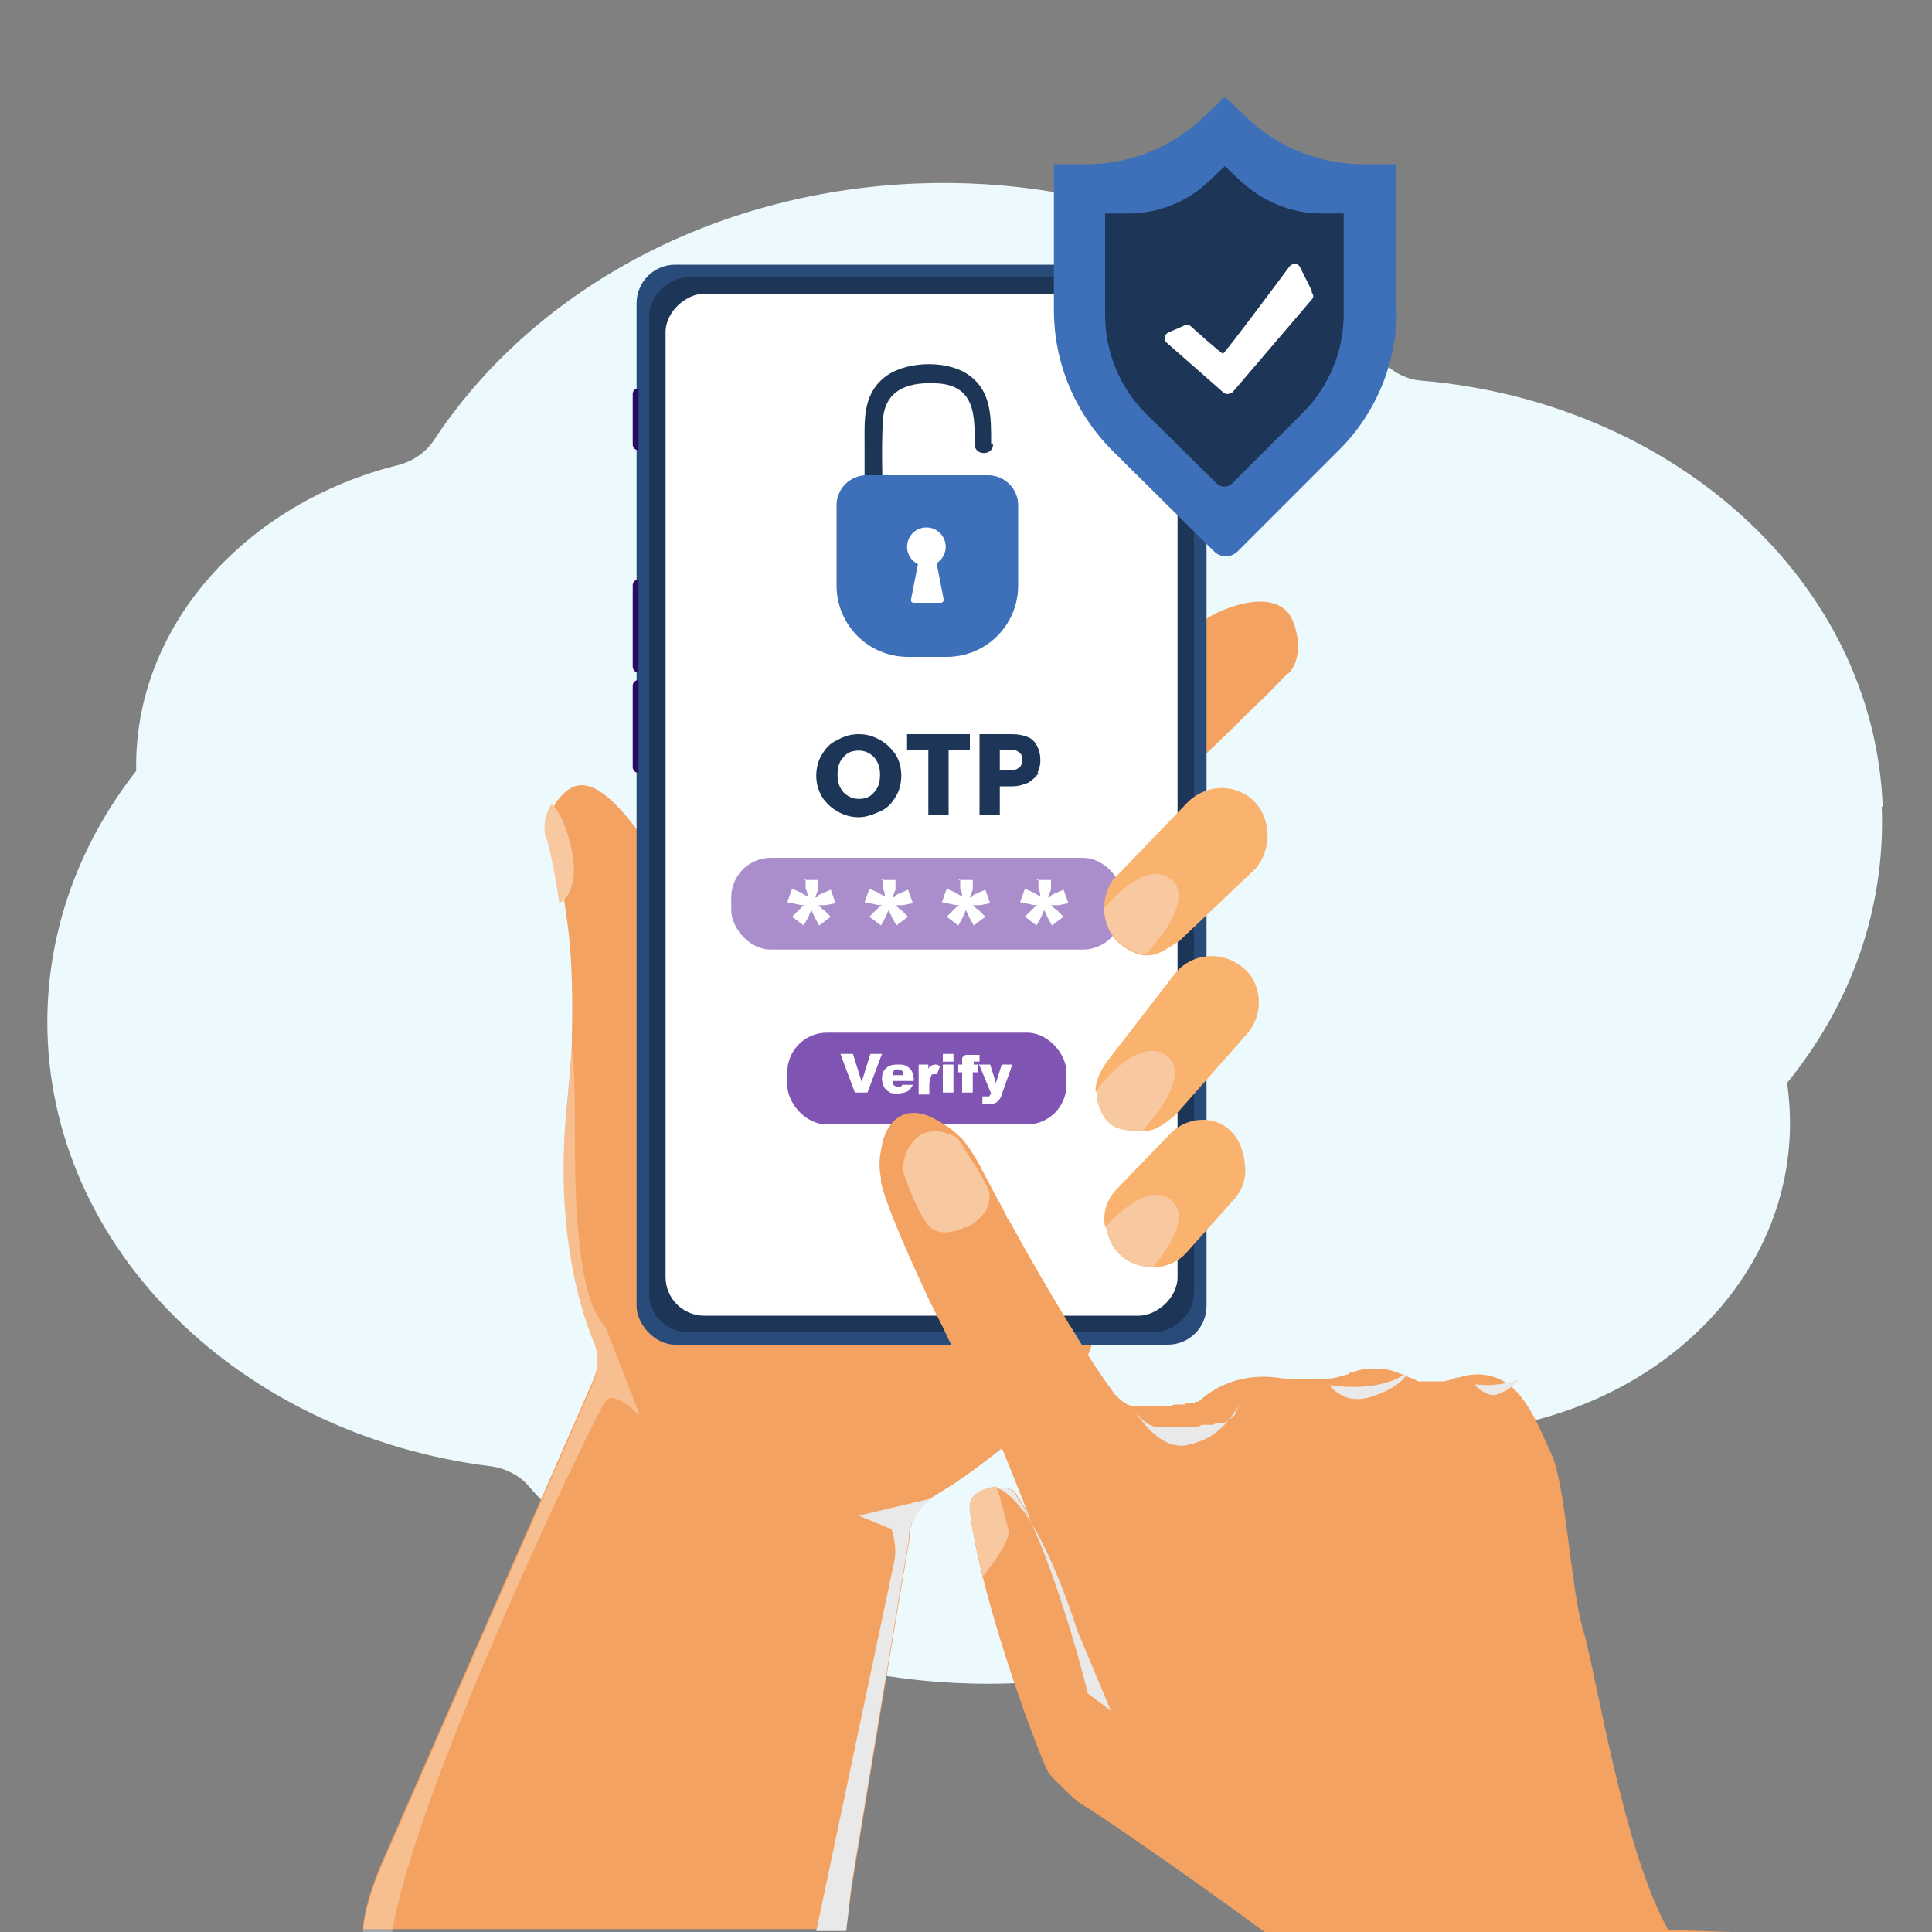 <?xml version="1.0" encoding="UTF-8"?><svg xmlns="http://www.w3.org/2000/svg" viewBox="0 0 200 200"><rect x="0" y="0" width="200" height="200" fill="#808080" stroke="none"/><defs><style>.cls-1{fill:#fab36f;}.cls-2{fill:#270c62;}.cls-3{fill:#294b7a;}.cls-4{fill:#fff;}.cls-5,.cls-6{fill:#e9e9e9;}.cls-7{fill:#3d70b8;}.cls-8{opacity:.3;}.cls-9{fill:#f8c8a0;}.cls-10{isolation:isolate;}.cls-11{fill:#aa8ecc;}.cls-12{fill:#f4a261;}.cls-6,.cls-13{mix-blend-mode:multiply;}.cls-14{fill:#ecf9fd;}.cls-15{fill:#1d3557;}.cls-16{fill:#7f54b3;}</style></defs><g class="cls-10"><g id="Layer_1"><path class="cls-14" d="M194.9,83.5c-.9-23.4-21.7-41.9-47.8-44.1-1.4-.1-2.8-.8-3.8-1.8-11.4-12.1-29-19.4-48.5-18.6-21.5.9-39.9,11.4-49.9,26.6-.8,1.2-2.1,2.1-3.5,2.5-16,3.9-27.6,16.8-27.3,31.7-5.8,7.4-9.2,16.4-9.2,26,0,23.4,20,42.8,46,46,1.4.2,2.8.9,3.7,1.9,10.9,12.5,28.2,20.6,47.7,20.6,21.5,0,40.3-9.8,50.9-24.5.9-1.2,2.2-2,3.6-2.3,16.4-3.3,28.5-16,28.5-31.2,0-1.4-.1-2.8-.3-4.2,6.6-8.1,10.2-18,9.8-28.6Z"/><path class="cls-12" d="M133.2,69.8c-3.6,3.8-2.7,2.6-5.4,5.4l-2.5,2.4-.4.4-.3.3-1.5,1.4-1.2,1.1-6.5,6.2c-.3.3-12.8,10.4-12.8,10.4-2,1.3-2.9,3.9-2,6.1l12,32.6v.4c.2.3.3.5.4.8,0,.5.1.9,0,1.4,0,.1,0,.3,0,.4,0,.4-.2.8-.4,1.2-.1.3-.3.6-.5.9-.8,1.2-2.1,2.7-3.8,4.5-1.2,1.2-2.6,2.6-4.3,4-1.5,1.2-3.2,2.5-5.1,3.8-.8.5-1.6,1-2.4,1.5,0,0,0,0,0,0-1.2.8-2.1,2.1-2.3,3.5v.7c-.1,0-6,36-6,36,0,0,0,0,0,0h0c-.1.8-.4,3-.6,4.5h-50c0-1.8,1.1-5.1,2.2-7.5l21.6-49.3c.6-1.3.6-2.8,0-4.1-1.4-3.5-4-11.7-2.7-24.5.2-2.2.4-4.3.5-6.2h0c0-.2,0-.5,0-.7.1-4.2,0-7.7-.3-10.5-.1-1-.3-2.4-.5-3.7,0,0,0,0,0,0-.5-2.8-1.1-5.7-1.3-6.6-.3-1.2-.2-2.5.5-3.6,0,0,0,0,0,0,0,0,0,0,0,0,.1-.2.3-.3.4-.5,1.3-1.4,3.3-2.9,8.1,3.6.6.8,1.2,1.7,1.8,2.7.3.4.6.9.9,1.4,0,.2.2.3.3.5,7.5,9.7,44.3-18,52.7-24.5,0,0,.2-.2.3-.2.4-.3.8-.6,1.2-.9.5-.4,1-.7,1.5-1,.1,0,.2-.1.3-.2.1,0,.3-.2.4-.2.5-.3,1-.5,1.5-.7,3.8-1.4,5.6-.5,6.4.5.8,1,1.7,4.4,0,6.2Z"/><rect class="cls-3" x="65.9" y="27.4" width="59" height="111.8" rx="4" ry="4"/><path class="cls-2" d="M66.1,40.1h0v6.5h0c-.4,0-.6-.3-.6-.6v-5.2c0-.4.3-.6.6-.6Z"/><path class="cls-2" d="M66.1,59.9h0v9.7h0c-.4,0-.6-.3-.6-.6v-8.4c0-.4.3-.6.6-.6Z"/><path class="cls-2" d="M66.1,70.3h0v9.7h0c-.4,0-.6-.3-.6-.6v-8.4c0-.4.3-.6.6-.6Z"/><rect class="cls-15" x="40.8" y="55.1" width="109.2" height="56.4" rx="4" ry="4" transform="translate(178.7 -12.1) rotate(90)"/><rect class="cls-4" x="42.5" y="56.8" width="105.8" height="53" rx="4" ry="4" transform="translate(178.7 -12.1) rotate(90)"/><path class="cls-1" d="M113.6,113c0,.3,0,.6,0,.9.7,2.9,2.3,3.1,4.2,3.2.2,0,.4,0,.5,0,1.2,0,2.1-.6,3.4-1.7l7.5-8.5c1.4-1.7,1.5-4.2.2-6-.4-.5-.9-.9-1.4-1.2-2.1-1.3-4.8-.8-6.3,1l-6.8,8.8c-.8,1-1.5,2.2-1.5,3.5Z"/><path class="cls-1" d="M114.5,127c.6,3.3,3,4.1,4.8,4.2,1.3,0,2.6-.5,3.5-1.5l5-5.6c.8-.9,1.2-2.1,1.1-3.3-.2-2.5-1.2-3.7-2.4-4.4-1.7-.9-3.9-.5-5.3.9l-5.6,5.8c-1,1-1.5,2.5-1.2,3.9Z"/><path class="cls-9" d="M56.6,86.9c.3.9.9,3.8,1.3,6.6,1-.5,2.3-2.5.9-7-.6-2-1.1-2.6-1.7-3.3-.7,1.1-.9,2.4-.6,3.6Z"/><path class="cls-9" d="M114.5,127c.6,3.3,3,4.1,4.8,4.2,0,0,4.5-4.9,1.9-7-2.7-2.1-6.7,2.8-6.7,2.8Z"/><path class="cls-9" d="M113.6,113c0,.3,0,.6,0,.9.7,2.9,2.3,3.1,4.2,3.2.2,0,.4,0,.5,0l.6-.8s4.5-4.9,1.9-7c-2.7-2.1-6.7,2.8-6.7,2.8l-.6.9Z"/><g class="cls-8"><path class="cls-4" d="M66,146.4c0,0-2.3-2.5-3.3-1.4-.8.9-19.6,39.7-22.1,55h-3c0-1.8,1.1-5.1,2.2-7.5l21.6-49.3c.6-1.3.6-2.8,0-4.1-1.4-3.5-4-11.7-2.7-24.5.2-2.2.4-4.3.5-6.2.5,3.9.2,10.1.4,15,.4,9.2,1.6,12.4,3.1,14l3.5,9Z"/></g><g class="cls-13"><path class="cls-5" d="M96.4,155.2c-1.2.8-2.1,2.1-2.3,3.5v.7c-.1,0-6,36-6,36h0c0,0,0,.1,0,.1l-.5,4.4h-3.1l8.1-38.4c.2-1.1,0-2.2-.3-3.2l-3.4-1.4,7.6-1.8Z"/></g><path class="cls-7" d="M144.6,32.1c0,5.5-2.2,10.8-6.1,14.6l-10.4,10.4c-.3.3-.8.5-1.2.5-.4,0-.9-.2-1.2-.5l-10.5-10.4c-3.9-3.9-6.1-9.1-6.1-14.6v-15.1h3.4c4.4,0,8.7-1.7,11.9-4.7l2.4-2.3h0c0,0,0,0,0,0h0s0,0,0,0h0c0,0,2.4,2.3,2.4,2.3,3.2,3,7.5,4.7,11.9,4.7h3.4s0,15.1,0,15.1Z"/><path class="cls-15" d="M139.2,22.1h-2.4c-3.1,0-6-1.2-8.3-3.3l-1.7-1.6h0s0,0,0,0h0s0,0,0,0l-1.7,1.6c-2.2,2.1-5.2,3.3-8.3,3.3h-2.4v10.5c0,3.8,1.5,7.5,4.2,10.2l7.3,7.2c.5.5,1.2.5,1.7,0l7.3-7.3c2.7-2.7,4.2-6.4,4.2-10.2v-10.5Z"/><path class="cls-4" d="M135.8,30.1l-1.2-2.4c-.2-.5-.9-.5-1.2,0,0,0-6.6,8.9-6.8,8.9-.2,0-3.3-2.8-3.3-2.8-.2-.2-.5-.2-.7-.1l-1.6.7c-.5.2-.6.8-.2,1.1l4.9,4.3.9.8c.3.3.7.2,1,0l8.2-9.6c.2-.2.2-.5,0-.7Z"/><path class="cls-15" d="M102.6,46c0-2.8.1-5.6-2.5-7.3-2.3-1.5-6.7-1.3-8.7.5-2.1,1.8-1.9,4.4-1.9,6.9,0,2.5,0,5,0,7.4s1.9,1.2,1.9,0c0-3.3-.2-6.7,0-10,.2-3.4,3-4,5.8-3.8,3.8.3,3.7,3.5,3.7,6.3,0,1.2,1.9,1.2,1.9,0h0Z"/><path class="cls-7" d="M102.3,49.2h-12.6c-1.7,0-3.1,1.4-3.1,3.1v8.3c0,4.1,3.3,7.4,7.4,7.4h4c4.1,0,7.4-3.3,7.4-7.4v-8.3c0-1.7-1.4-3.1-3.1-3.1Z"/><circle class="cls-4" cx="95.9" cy="56.6" r="2"/><path class="cls-4" d="M96.7,57.5h-1.5l-.9,4.6c0,.2.1.3.3.3h2.8c.2,0,.3-.2.3-.3l-.9-4.6Z"/><rect class="cls-16" x="81.5" y="106.9" width="28.9" height="9.5" rx="4.1" ry="4.1"/><path class="cls-4" d="M87,109.1h1.3l.9,2.9.9-2.9h1.2l-1.5,4h-1.3l-1.5-4Z"/><path class="cls-4" d="M94.6,111.9h-2.2c0,.2,0,.3.1.4.1.1.2.2.4.2s.2,0,.3,0c0,0,.1,0,.2-.2h1.1c-.2.4-.4.6-.6.7-.2.1-.6.2-1,.2s-.7,0-.9-.2c-.2-.1-.4-.3-.5-.5-.1-.2-.2-.5-.2-.8,0-.5.1-.8.4-1.1.3-.3.7-.4,1.2-.4s.7,0,1,.2c.2.1.4.3.5.5.1.2.2.5.2.9h0ZM93.5,111.3c0-.2,0-.4-.2-.5,0,0-.2-.1-.4-.1s-.3,0-.4.2c0,0-.1.2-.1.4h1.1Z"/><path class="cls-4" d="M95.1,110.2h1v.5c0-.2.2-.3.3-.4.1,0,.2-.1.4-.1s.3,0,.5.2l-.3.8c-.1,0-.2,0-.3,0-.1,0-.3,0-.3.2-.1.2-.2.5-.2.9v1h-1.1v-2.9Z"/><path class="cls-4" d="M97.6,109.1h1.1v.8h-1.1v-.8ZM97.6,110.2h1.1v2.9h-1.1v-2.9Z"/><path class="cls-4" d="M100.7,110.2h.5v.8h-.5v2.1h-1.1v-2.1h-.4v-.8h.4c0-.2,0-.4,0-.5,0-.1,0-.3.1-.3,0,0,.2-.2.3-.2.1,0,.3,0,.6,0s.5,0,.8,0v.7c-.3,0-.4,0-.4,0s-.2,0-.2,0c0,0,0,0,0,.2,0,0,0,.1,0,.3Z"/><path class="cls-4" d="M101.3,110.2h1.2l.6,1.9.6-1.9h1.1l-1.1,3.1c-.1.4-.3.6-.4.7-.2.2-.5.3-.9.3s-.4,0-.7,0v-.8c0,0,.2,0,.4,0s.2,0,.3,0c0,0,.1-.2.2-.3l-1.2-2.9Z"/><rect class="cls-11" x="75.7" y="88.8" width="40.5" height="9.5" rx="4.1" ry="4.1"/><path class="cls-6" d="M112.6,140.4c-.1.3-.3.6-.5.9-.8,1.2-2.1,2.7-3.8,4.5-1.2,1.2-2.6,2.6-4.3,4-1.6-3.2-3.5-7-5.2-10.7-.3-.6-.6-1.2-.9-1.8h12.9c.4.6.7,1.2,1.1,1.8.2.4.5.8.7,1.2Z"/><path class="cls-1" d="M114.3,93.9c0,0,0,.2,0,.3.2,4,4,4.7,4,4.7.1,0,.3,0,.4,0,1.2,0,1.8-.5,3.4-1.5l7.9-7.5c1.3-1.6,1.6-3.8.7-5.7-.8-1.6-2-2.2-3.1-2.5-1.8-.4-3.6.2-4.8,1.5l-7.6,7.9c-.9,1.3-.9,2.8-.9,2.8Z"/><path class="cls-12" d="M179.2,200h-48.3c-7.4-5.5-18.2-12.9-18.9-13.2-.5-.2-3.1-2.8-3.4-3.2-.6-.8-5.5-13.6-7.5-23.1-.3-1.5-.6-2.9-.7-4.2-.2-1.4,1-2,2.4-2.3,0,0,.1,0,.2,0,0,0,0,0,0,0,0,0,0,0,.1,0,0,0,0,0,0,0,0,0,0,0,0,0,0,0,0,0,.1,0,0,0,0,0,0,0,0,0,0,0,0,0,0,0,0,0,0,0,0,0,0,0,0,0,0,0,0,0,0,0,0,0,0,0,0,0,0,0,.2,0,.2,0,0,0,0,0,0,0,0,0,0,0,0,0,0,0,0,0,0,0,0,0,0,0,0,0,0,0,0,0,.1,0,0,0,0,0,.1,0,0,0,0,0,.1,0,0,0,0,0,0,0,0,0,0,0,0,0,0,0,0,0,0,0,0,0,0,0,.1,0,0,0,.1,0,.2,0,0,0,0,0,0,0,0,0,0,0,.1,0,0,0,0,0,.1,0,0,0,.1,0,.2.1,0,0,0,0,0,0,0,0,.1,0,.2.1,0,0,0,0,0,0,0,0,0,0,0,0,0,0,0,0,.1,0,0,0,0,0,.1,0,0,0,0,0,0,0,0,0,0,0,0,0,0,0,.1.1.2.2,0,0,0,0,0,0,0,0,0,0,0,0,0,0,0,0,0,0,.1.1.2.2.3.4,0,0,0,0,0,0,0,0,0,0,0,0,0,0,0,.1.1.2,0,0,.1.1.2.2,0,0,0,0,0,.1,0,0,.1.2.2.3,0,0,0,0,0,0,0,0,0,0,0,0,0,.1.1.2.2.3,0,0,0,0,0,0h0c0,0,.1.2.2.3,0,0,0,0,0,.1,0,0,0,.1.1.2,0,0,0,0,0,0,0,.2.2.3.3.4,0,0,0,0,0,0,0,0,0,0,0,0,0,0,0,0,0,0,0,0,0,0,0,0,0,0,0,0,0,0,0,0,0,0,0,0,0,0,0,0,0,0,0,0,0,.1,0,.2,0,0,0,0,0,0,0,0,0,.1,0,.2,0,0,0,0,0,0,0,0,0,0,0,.1,0,0,0,0,0,0,0,0,0,0,0,.1,0,0,0,0,0,0,0,0,0,0,0,0,0,0,0,0,0,0,0,0,0,0,0,0,0,0,0-.1,0-.2,0,0,0,0,0,0,0,0,0-.1,0-.2-.7-1.7-2.6-6.7-3.3-8.1-.3-.5-.5-1.1-.8-1.6-1.5-3.1-3.3-6.6-4.9-10-.3-.6-.6-1.2-.9-1.8-.2-.4-.4-.8-.6-1.2-2-4.3-3.7-8.2-4.5-10.6-.2-.6-.3-1-.4-1.4,0-.1,0-.2,0-.4-.2-1-.2-2,0-2.9.4-3.1,2.5-5,5.7-3.2.4.2.8.5,1.3.8.4.3.9.7,1.4,1.2.8.9,1.7,2.5,1.8,2.7.3.6,1,1.9,1.9,3.6.3.5.6,1.1.9,1.7,0,.2.2.3.3.5,1.3,2.4,2.9,5.2,4.5,7.9.6,1,1.2,2,1.8,3,0,0,0,0,0,0,1.7,2.9,3.4,5.4,4.5,6.9,0,0,0,0,0,0,0,0,0,0,0,0,0,0,.1.2.2.2,0,0,.1.2.2.2,0,.1.2.2.3.3,0,0,0,0,0,0,0,0,0,0,.1.1,0,0,.2.1.2.2,0,0,0,0,.1,0,0,0,0,0,0,0,0,0,0,0,0,0,0,0,.2.1.3.2.2,0,.4.2.5.2,0,0,.1,0,.2,0,0,0,0,0,0,0,0,0,0,0,.1,0,0,0,0,0,0,0,0,0,0,0,0,0,0,0,0,0,0,0,0,0,0,0,0,0,0,0,0,0,0,0,0,0,.1,0,.2,0,0,0,.1,0,.2,0,0,0,0,0,0,0,0,0,0,0,0,0,0,0,0,0,.1,0,0,0,0,0,0,0h0s0,0,.1,0c0,0,0,0,.1,0,0,0,0,0,0,0,0,0,0,0,0,0,0,0,0,0,.1,0s.1,0,.2,0c0,0,0,0,.1,0,0,0,0,0,.1,0,0,0,0,0,0,0,0,0,0,0,0,0,0,0,.2,0,.3,0,0,0,0,0,.1,0,0,0,0,0,.1,0,0,0,.2,0,.3,0,0,0,.2,0,.3,0,0,0,0,0,.1,0,0,0,0,0,.1,0,0,0,.2,0,.3,0,0,0,0,0,.1,0,0,0,.2,0,.3,0,0,0,.2,0,.3,0h0c.2,0,.3-.1.5-.2,0,0,0,0,0,0,0,0,0,0,0,0,0,0,0,0,.1,0,0,0,0,0,.1,0,0,0,.2,0,.2,0,0,0,.1,0,.2,0,0,0,.1,0,.2,0,0,0,.1,0,.2,0,.2,0,.3-.2.5-.2,0,0,.1,0,.2,0,0,0,0,0,0,0,0,0,0,0,0,0,0,0,.1,0,.2,0,0,0,0,0,0,0,0,0,0,0,.1,0,0,0,.1,0,.1,0,0,0,.1,0,.2-.1,0,0,.1,0,.2,0,0,0,0,0,0,0,0,0,.2-.1.3-.2,0,0,0,0,0,0,0,0,0,0,0,0,0,0,0,0,0,0,0,0,0,0,0,0,1-.9,3.9-3,8.5-2.2.3,0,.6,0,.8.1h0c.1,0,.2,0,.3,0,0,0,.1,0,.2,0,.3,0,.6,0,.9,0,0,0,0,0,0,0,0,0,0,0,0,0,0,0,0,0,0,0,0,0,0,0,0,0,0,0,.1,0,.2,0,0,0,0,0,0,0,0,0,.1,0,.2,0,.1,0,.2,0,.4,0,0,0,0,0,0,0s0,0,0,0c0,0,0,0,0,0,0,0,0,0,0,0s0,0,0,0c0,0,0,0,0,0h0s0,0,0,0c0,0,0,0,0,0,0,0,.1,0,.2,0,0,0,0,0,0,0,0,0,0,0,.1,0,0,0,.2,0,.2,0,0,0,0,0,0,0,0,0,.1,0,.2,0,0,0,0,0,.1,0,.3,0,.6,0,.8-.1,0,0,0,0,.1,0,0,0,0,0,.1,0,.2,0,.4,0,.6-.1,0,0,0,0,.1,0,0,0,0,0,0,0,0,0,0,0,0,0,.2,0,.4-.1.6-.2,0,0,0,0,0,0,0,0,.1,0,.2,0,0,0,0,0,0,0,0,0,0,0,0,0,0,0,0,0,0,0,0,0,0,0,0,0,0,0,0,0,0,0,.1,0,.2-.1.3-.1.2,0,.3-.2.4-.2,0,0,0,0,0,0,0,0,0,0,0,0,0,0,0,0,0,0h0s0,0,0,0c0,0,0,0,0,0,0,0,.1,0,.2-.1,0,0,0,0,.1,0,0,0,0,0,0,0,0,0,0,0,0,0,0,0,0,0,.1,0,.5-.2,1.4-.4,2.6-.3.7,0,1.5.2,2.4.6.3.1.6.3,1,.4.1,0,.3.1.4.2,0,0,.1,0,.2.1,0,0,.2,0,.3,0,0,0,0,0,0,0,0,0,0,0,.1,0,0,0,0,0,0,0,0,0,0,0,0,0,0,0,.1,0,.2,0,0,0,.1,0,.2,0,0,0,0,0,.1,0,0,0,0,0,0,0,0,0,0,0,0,0,0,0,0,0,0,0,0,0,0,0,0,0,0,0,0,0,0,0,0,0,0,0,0,0h0s0,0,0,0h0s0,0,0,0c0,0,0,0,.1,0s0,0,0,0c0,0,0,0,0,0s0,0,0,0c0,0,.1,0,.2,0,0,0,0,0,.1,0,0,0,0,0,.1,0,0,0,0,0,0,0s0,0,0,0c0,0,0,0,0,0,.1,0,.2,0,.4,0,.1,0,.2,0,.3,0h0s0,0,.1,0c0,0,0,0,.1,0,0,0,.2,0,.2,0,.2,0,.4,0,.5-.1h0c.3,0,.7-.2,1-.3,0,0,.1,0,.2,0,0,0,0,0,0,0h0c1.9-.6,3.4-.3,4.7.4,2.6,1.6,3.8,5.3,4.9,7.5,1.5,3.3,2,14,3.3,18.3,1.3,4.2,4.1,22.7,8.8,31Z"/><path class="cls-9" d="M100,127c-2.9,1.4-4-.1-4.3-.7-.3-.5-.6-1-.8-1.5-.6-1.2-1.1-2.5-1.5-3.8.4-3.1,2.5-5,5.7-3.2.3.4.5.7.7,1.1.9,1.3,1.9,2.9,2.5,4.2.2.5.6,2.5-2.3,4Z"/><path class="cls-6" d="M128.3,145.4c-.7,1.2-1.6,2.4-3,3.3h0c-.7.4-1.5.7-2.4.9-2.6.5-4.6-2.3-5.4-3.5.3.3.5.6.7.8.2.1.3.3.5.4,0,0,0,0,0,0,.1,0,.2.1.3.2.2,0,.4.2.5.2,0,0,.1,0,.2,0,0,0,0,0,.1,0,0,0,0,0,0,0,0,0,0,0,0,0,0,0,0,0,0,0,.1,0,.2,0,.3,0,.3,0,.5,0,.8,0,0,0,.2,0,.3,0,0,0,.2,0,.3,0,0,0,0,0,.1,0,0,0,.2,0,.3,0,0,0,0,0,.1,0,0,0,0,0,.1,0,0,0,.2,0,.3,0,0,0,.2,0,.3,0,0,0,0,0,.1,0,0,0,0,0,.1,0,0,0,.2,0,.3,0,0,0,0,0,.1,0,0,0,.2,0,.3,0,0,0,.2,0,.3,0h0c.2,0,.3-.1.5-.2,0,0,0,0,.1,0,0,0,.2,0,.2,0,0,0,.2,0,.2,0,0,0,.1,0,.2,0,0,0,.1,0,.2,0,0,0,.1,0,.2,0,.2,0,.3-.2.5-.2,0,0,.1,0,.2,0,0,0,.1,0,.2,0,0,0,.1,0,.2,0,0,0,0,0,0,0,0,0,0,0,.1,0,.2-.1.4-.2.5-.3.1,0,.2-.2.4-.3,0,0,.1-.1.2-.2Z"/><path class="cls-6" d="M145.7,142.2c-.4.7-1.4,1.6-3.5,2.3-2.4.9-3.8-.2-4.6-1.1,5.1.7,7.4-.9,7.4-.9,0,0,.2-.1.6-.3Z"/><path class="cls-6" d="M157.3,142.8c-.5.5-1.3,1.3-2.5,1.6-.8.1-1.5-.4-2.2-1.1,0,0,0,0,0,0,.4,0,1.3.2,2.5,0h0c.3,0,.7-.1,1.1-.2,0,0,0,0,0,0,.3,0,.7-.2,1-.3Z"/><path class="cls-6" d="M115,177.1l-3.4-8.1c-2-6.1-3.8-9.8-5.2-11.9-.3-.5-.6-.9-.9-1.2h0c-.9-1.1-1.6-1.6-2.1-1.8h0c-.1,0-.2,0-.3-.1h0c0,0-.1,0-.1,0,0,0,0,0,.1,0,0,0,0,0,0,0,0,0,0,0,0,0,0,0,0,0,.1,0,0,0,0,0,0,0,0,0,0,0,0,0,0,0,0,0,0,0,0,0,0,0,0,0,0,0,0,0,0,0,0,0,0,0,0,0,0,0,.2,0,.2,0,0,0,0,0,0,0,0,0,0,0,0,0,0,0,0,0,0,0,0,0,0,0,0,0,0,0,0,0,.1,0,0,0,0,0,.1,0,0,0,0,0,.1,0,0,0,0,0,0,0,0,0,0,0,0,0,0,0,0,0,0,0,0,0,0,0,.1,0,0,0,.1,0,.2,0,0,0,0,0,0,0,0,0,0,0,.1,0,0,0,0,0,0,0,0,0,.1,0,.2.1,0,0,0,0,0,0,0,0,.1,0,.2.1,0,0,0,0,0,0,0,0,0,0,0,0,0,0,0,0,.1,0,0,0,0,0,.1,0,0,0,0,0,0,0,0,0,0,0,0,0,0,0,.1.1.2.2,0,0,0,0,0,0,0,0,0,0,0,0,0,0,0,0,0,0,.1.1.2.2.3.4,0,0,0,0,0,0,0,0,0,0,0,0,0,0,0,.1.1.2,0,0,.1.1.2.2,0,0,0,0,0,.1,0,0,.1.2.2.3,0,0,0,0,0,0,0,0,0,0,0,0,0,.1.1.2.2.3,0,0,0,0,0,0h0c0,0,.1.2.2.3,0,0,0,0,0,.1,0,0,0,.1.1.2,0,0,0,0,0,0,0,.2.2.3.3.4,0,0,0,0,0,0,0,0,0,0,0,0,0,0,0,0,0,0,0,0,0,0,0,0,0,0,0,0,0,0,0,0,0,0,0,0,0,0,0,0,0,0,0,0,0,.1,0,.2,0,0,0,0,0,0,0,0,0,.1,0,.2,0,0,0,0,0,0,0,0,0,0,0,.1,0,0,0,0,0,0,0,0,0,0,0,.1,0,0,0,0,0,0,0,0,0,0,0,0,0,0,0,0,0,0,0,0,0,0,0,0,0,0,0-.1,0-.2,0,0,0,0,0,0,0,0,0-.1,0-.2,3.3,6.9,6.1,18,6.1,18.2Z"/><path class="cls-9" d="M101.8,163.3l-.7-2.9c-.3-1.5-.6-2.9-.7-4.2-.2-1.4,1-2,2.4-2.3,0,0,.1,0,.2,0,0,0,0,0,0,0,0,0,0,0,.1,0,0,0,0,0,0,0,0,0,0,0,0,0,0,0,0,0,.1,0,0,0,0,0,0,0,0,0,0,.1,0,.2h0c.1.4.3.8.4,1.2,0,.1,0,.3.1.4h0c.3,1.2.6,2.2.7,2.7.3,1.3-2.9,5.1-2.9,5.1Z"/><path class="cls-9" d="M114.3,94.1c.2,4,4,4.7,4,4.7.1,0,.3,0,.4,0l.6-.8s4.5-4.9,1.9-7c-2.7-2.1-6.7,2.8-6.7,2.8l-.2.2Z"/><path class="cls-4" d="M83.2,91.1h1.5v1c-.1.2-.2.5-.3.8.2,0,.3-.1.3-.2.2-.1.3-.2.4-.2l.9-.4.5,1.4-1,.2c-.2,0-.5,0-.8,0,.2.2.4.4.6.5l.7.7-1.2.9-.5-.9c0-.1-.2-.4-.3-.7-.2.4-.3.7-.3.7l-.5.9-1.2-.9.7-.7c.2-.2.4-.4.6-.5-.2,0-.5,0-.8-.1l-1-.2.5-1.4.9.4c0,0,.3.2.7.4,0-.4-.1-.6-.2-.8v-1Z"/><path class="cls-4" d="M91.2,91.1h1.5v1c-.1.2-.2.5-.3.8.2,0,.3-.1.3-.2.2-.1.3-.2.4-.2l.9-.4.5,1.4-1,.2c-.2,0-.5,0-.8,0,.2.2.4.4.6.5l.7.7-1.2.9-.5-.9c0-.1-.2-.4-.3-.7-.2.4-.3.7-.3.7l-.5.9-1.2-.9.7-.7c.2-.2.4-.4.6-.5-.2,0-.5,0-.8-.1l-1-.2.5-1.4.9.4c0,0,.3.2.7.4,0-.4-.1-.6-.2-.8v-1Z"/><path class="cls-4" d="M99.2,91.1h1.5v1c-.1.2-.2.5-.3.8.2,0,.3-.1.3-.2.2-.1.3-.2.4-.2l.9-.4.5,1.4-1,.2c-.2,0-.5,0-.8,0,.2.2.4.4.6.5l.7.7-1.2.9-.5-.9c0-.1-.2-.4-.3-.7-.2.4-.3.7-.3.7l-.5.9-1.2-.9.7-.7c.2-.2.4-.4.6-.5-.2,0-.5,0-.8-.1l-1-.2.5-1.4.9.4c0,0,.3.2.7.4,0-.4-.1-.6-.2-.8v-1Z"/><path class="cls-4" d="M107.3,91.1h1.5v1c-.1.2-.2.5-.3.8.2,0,.3-.1.3-.2.2-.1.3-.2.4-.2l.9-.4.5,1.4-1,.2c-.2,0-.5,0-.8,0,.2.2.4.4.6.5l.7.7-1.2.9-.5-.9c0-.1-.2-.4-.3-.7-.2.4-.3.7-.3.7l-.5.9-1.2-.9.7-.7c.2-.2.4-.4.6-.5-.2,0-.5,0-.8-.1l-1-.2.5-1.4.9.4c0,0,.3.2.7.4,0-.4-.1-.6-.2-.8v-1Z"/><path class="cls-15" d="M86.7,84c-.7-.4-1.2-.9-1.6-1.5-.4-.7-.6-1.4-.6-2.2s.2-1.6.6-2.2c.4-.7.9-1.2,1.6-1.5.7-.4,1.4-.6,2.2-.6s1.5.2,2.2.6c.7.4,1.2.9,1.6,1.5s.6,1.4.6,2.2-.2,1.6-.6,2.2c-.4.7-.9,1.2-1.6,1.5s-1.4.6-2.2.6-1.5-.2-2.2-.6ZM90.5,82c.4-.4.6-1,.6-1.8s-.2-1.3-.6-1.8c-.4-.4-.9-.7-1.6-.7s-1.2.2-1.6.7c-.4.4-.6,1-.6,1.8s.2,1.3.6,1.8c.4.4.9.7,1.6.7s1.2-.2,1.6-.7Z"/><path class="cls-15" d="M100.4,76v1.6h-2.2v6.8h-2.1v-6.8h-2.2v-1.6h6.5Z"/><path class="cls-15" d="M107.5,80c-.2.4-.6.7-1,1-.5.2-1,.4-1.7.4h-1.3v3h-2.1v-8.4h3.3c.7,0,1.2.1,1.7.3.5.2.8.6,1,1s.3.9.3,1.4-.1.9-.3,1.3ZM105.5,79.5c.2-.2.3-.4.3-.8s0-.6-.3-.8c-.2-.2-.5-.3-.9-.3h-1.1v2.1h1.1c.4,0,.7,0,.9-.3Z"/></g></g></svg>